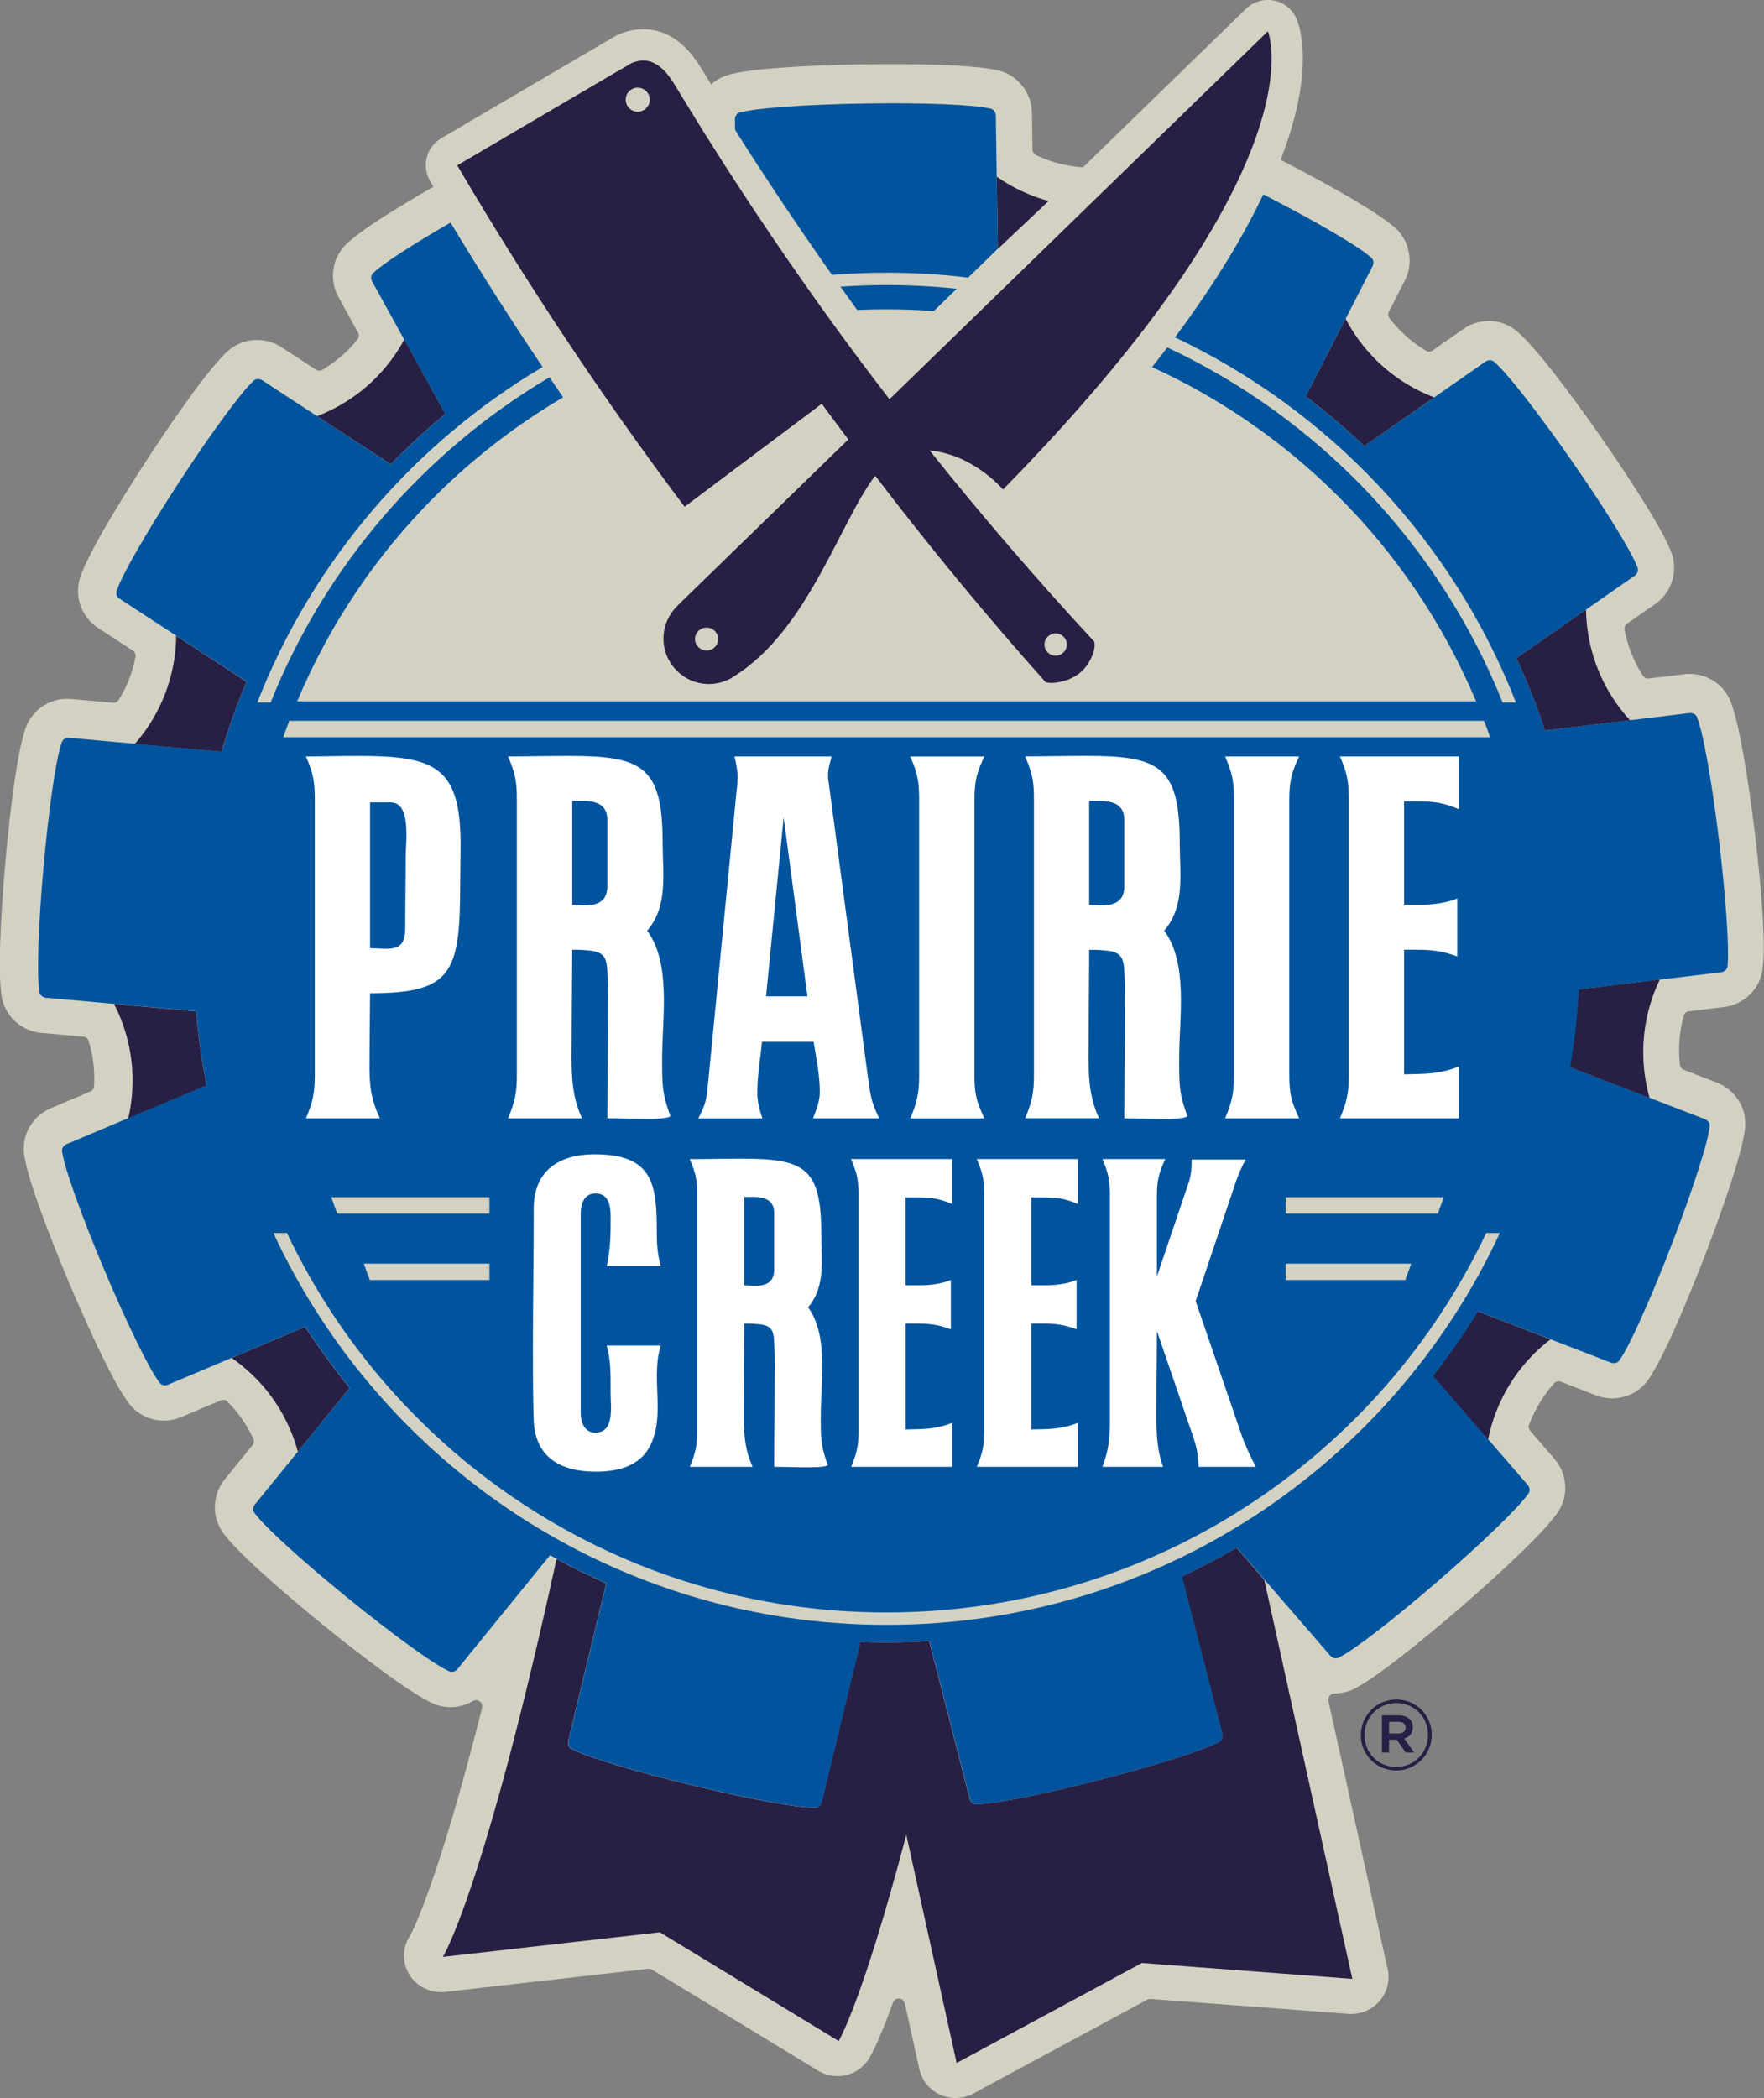 <?xml version="1.0" encoding="utf-8"?>
<!-- Generator: Adobe Illustrator 23.0.3, SVG Export Plug-In . SVG Version: 6.00 Build 0)  -->
<svg version="1.1" id="Layer_2" xmlns="http://www.w3.org/2000/svg" xmlns:xlink="http://www.w3.org/1999/xlink" x="0px" y="0px"
	 viewBox="0 0 314.6 374.12" style="enable-background:new 0 0 314.6 374.12;" xml:space="preserve">
<rect x="0" y="0" width="314.6" height="374.12" fill="#808080" stroke="none"/>
<style type="text/css">
	.st0{fill:#D3D2C2;}
	.st1{fill:#00549E;}
	.st2{fill:#271F44;}
	.st3{fill:#FFFFFF;}
</style>
<g>
	<g>
		<path class="st0" d="M313,148.8c-0.49-4.03-2.22-17.59-4.08-22.93c-0.29-0.97-0.72-1.83-1.3-2.59c-0.65-0.89-1.48-1.61-2.42-2.1
			c-1.19-0.67-2.53-1.01-3.87-1.01c-0.31,0-0.62,0.02-0.94,0.06l-6.33,0.76c-0.42,0.05-0.83-0.14-1.06-0.5
			c-1.61-2.51-2.71-5.25-3.27-8.17c-0.08-0.43,0.09-0.87,0.45-1.11l5.01-3.49c1.41-0.98,2.45-2.37,2.98-4.01
			c0.33-0.92,0.45-1.86,0.39-2.84c-0.05-1.07-0.31-2.09-0.77-3.04c-2.21-5.28-9.93-16.52-12.24-19.84
			c-2.32-3.33-10.22-14.5-14.37-18.33c-0.71-0.72-1.49-1.27-2.36-1.68c-1-0.49-2.03-0.73-3.07-0.73l-0.19,0
			c-1.68,0-3.24,0.49-4.57,1.42l-5.49,3.83c-0.36,0.25-0.83,0.26-1.2,0.04c-2.52-1.51-4.71-3.46-6.49-5.79
			c-0.26-0.34-0.3-0.79-0.11-1.17l2.83-5.52c0.81-1.59,1.06-3.34,0.72-5.09c-0.16-0.9-0.48-1.74-0.95-2.52
			c-0.55-0.93-1.25-1.71-2.11-2.34c-4.39-3.59-16.62-9.97-19.8-11.61c6.14-15.8,3.47-23.67,2.85-25.12
			c-0.72-1.69-2.23-2.92-4.03-3.28c-1.8-0.36-3.67,0.19-4.99,1.47l-29.06,28.25c-0.07,0.01-0.14,0.02-0.21,0.01
			c-2.85-0.21-5.61-0.94-8.18-2.16c-0.38-0.18-0.62-0.56-0.63-0.98l-0.1-6.58c-0.02-1.77-0.66-3.5-1.78-4.87
			c-0.55-0.7-1.21-1.28-1.98-1.74c-0.92-0.57-1.92-0.93-2.98-1.08c-4.29-0.86-13.37-0.98-18.4-0.98c-1.58,0-3.22,0.01-4.9,0.04
			c-4.06,0.06-17.74,0.36-23.24,1.66c-0.96,0.18-1.83,0.5-2.63,0.98c-0.47,0.27-0.91,0.59-1.3,0.95c-0.62-1.01-1.24-2.01-1.85-3.02
			c-0.09-0.15-0.19-0.3-0.29-0.44c-2.59-4.05-5.77-6.2-9.44-6.38c-1.81-0.09-3.56,0.27-5.2,1.05c-0.14,0.07-0.29,0.15-0.43,0.23
			c-0.09,0.05-0.27,0.16-0.5,0.3c-0.21,0.13-0.48,0.3-0.69,0.42c-0.17,0.08-0.34,0.16-0.5,0.26c-9.75,5.72-19.49,11.44-29.24,17.17
			c-2.66,1.56-3.54,4.97-1.98,7.63c0.2,0.34,0.4,0.67,0.6,1.01c-5,2.87-11.85,6.99-14.87,9.63c-0.87,0.69-1.55,1.49-2.06,2.41
			c-0.47,0.81-0.76,1.67-0.89,2.56c-0.29,1.77,0.02,3.52,0.88,5.08l3.49,6.33c0.22,0.39,0.17,0.88-0.1,1.22
			c-1.74,2.17-3.84,3.99-6.24,5.42c-0.36,0.21-0.81,0.21-1.17-0.02l-6.17-4.02c-1.28-0.84-2.78-1.28-4.32-1.28l-0.27,0
			c-1.11,0.01-2.21,0.29-3.21,0.8c-0.88,0.44-1.66,1.02-2.32,1.73c-4.06,3.99-11.62,15.4-13.84,18.81
			c-2.21,3.39-9.58,14.86-11.6,20.15c-0.45,1.02-0.68,2.05-0.7,3.11c-0.04,0.99,0.12,1.93,0.46,2.8c0.6,1.65,1.67,3.01,3.12,3.95
			l6.19,4.04c0.38,0.25,0.57,0.7,0.48,1.14c-0.53,2.7-1.53,5.27-2.98,7.63c-0.22,0.36-0.61,0.56-1.04,0.53l-7.48-0.67
			c-1.69-0.15-3.3,0.22-4.75,1.1c-0.94,0.54-1.75,1.29-2.36,2.18c-0.56,0.79-0.97,1.66-1.21,2.59c-1.71,5.45-3.02,19.05-3.38,23.09
			c-0.26,2.87-1.5,17.46-0.78,23.25c0.08,1.12,0.37,2.14,0.85,3.08c0.41,0.82,0.94,1.53,1.59,2.12c1.31,1.24,2.94,1.97,4.72,2.13
			l7.52,0.67c0.45,0.04,0.83,0.35,0.96,0.78c0.78,2.61,1.1,5.32,0.95,8.05c-0.03,0.42-0.29,0.79-0.67,0.95l-7.07,2.99
			c-1.5,0.63-2.75,1.71-3.61,3.09c-0.62,0.94-1,2.02-1.13,3.14c-0.12,0.96-0.08,1.92,0.15,2.85c1.04,5.6,6.27,18.25,7.85,21.99
			c1.57,3.72,6.96,16.24,10.21,20.88c0.6,0.95,1.32,1.72,2.19,2.32c0.8,0.58,1.65,0.97,2.56,1.18c1.71,0.43,3.49,0.28,5.03-0.37
			l7.09-2.99c0.41-0.17,0.89-0.08,1.21,0.24c1.9,1.91,3.45,4.13,4.59,6.59c0.18,0.38,0.12,0.83-0.15,1.16l-4.94,6.08
			c-1.06,1.3-1.66,2.88-1.75,4.56c-0.08,1.09,0.09,2.18,0.49,3.2c0.34,0.9,0.83,1.72,1.46,2.43c3.57,4.47,14.1,13.16,17.25,15.72
			c2.23,1.81,13.62,11,18.84,13.65c0.97,0.55,1.96,0.88,3.01,1.01c0.96,0.13,1.85,0.08,2.72-0.14c0.8-0.19,1.55-0.49,2.24-0.89
			c0.39-0.23,0.87-0.2,1.22,0.07c0.36,0.27,0.52,0.72,0.41,1.15c-7.78,30.87-12.32,39.66-12.81,40.56c-1.46,2.19-1.5,4.8-0.14,7.05
			c1.28,2.12,3.86,3.34,6.5,3.03l36.06-4.1c0.25-0.03,0.49,0.03,0.7,0.15l29.64,18.02c1.04,0.63,2.22,0.96,3.43,0.96
			c2.33,0,4.45-1.19,5.66-3.18c0.38-0.62,1.8-3.17,4.23-9.92c0.16-0.44,0.58-0.73,1.04-0.73c0.02,0,0.05,0,0.07,0
			c0.49,0.03,0.9,0.38,1.01,0.86l2.58,11.69c0.45,2.02,1.83,3.74,3.71,4.59c1.86,0.86,4.09,0.78,5.9-0.19l31.04-16.75
			c0.19-0.1,0.4-0.15,0.61-0.13l35.29,2.66c0.16,0.02,0.33,0.02,0.49,0.02c3.68,0,6.65-2.97,6.65-6.62c0-0.66-0.1-1.31-0.29-1.93
			l-10.43-47.25c-0.07-0.33,0.01-0.66,0.22-0.93c0.21-0.26,0.52-0.41,0.86-0.41c0.39,0,0.78-0.04,1.17-0.1
			c1.06-0.17,2.05-0.53,2.96-1.08c5.16-2.83,16.28-12.37,18.46-14.25c3.06-2.66,13.33-11.67,16.72-16.2
			c0.65-0.78,1.11-1.62,1.42-2.52c0.37-1.04,0.51-2.14,0.39-3.19c-0.14-1.7-0.8-3.25-1.9-4.52l-4.32-4.99
			c-0.26-0.3-0.34-0.73-0.2-1.1l0.08-0.21c1.02-2.63,2.49-5.04,4.38-7.15c0.31-0.34,0.79-0.46,1.22-0.29l6.28,2.43
			c1.65,0.65,3.52,0.71,5.21,0.18c0.85-0.25,1.62-0.64,2.32-1.17c0.88-0.65,1.6-1.45,2.14-2.38c3.15-4.79,8.14-17.46,9.6-21.23
			c1.46-3.79,6.3-16.6,7.16-22.17c0.2-0.99,0.22-1.95,0.07-2.89c-0.16-1.14-0.58-2.21-1.22-3.11c-0.92-1.38-2.21-2.41-3.73-3
			l-5.91-2.28c-0.39-0.15-0.65-0.5-0.7-0.91c-0.33-2.95-0.1-5.89,0.68-8.74c0.12-0.43,0.49-0.75,0.93-0.8l6.28-0.76
			c1.77-0.22,3.37-1,4.63-2.26c0.65-0.63,1.16-1.35,1.53-2.16c0.46-0.97,0.72-2,0.77-3.06C315.04,166.21,313.34,151.66,313,148.8z"
			/>
		<path class="st1" d="M149.88,51.12c0.99,1.39,1.99,2.78,3,4.16c1.74-0.08,3.49-0.12,5.25-0.12c2.83,0,5.63,0.11,8.41,0.31
			l4.09-3.98c-4.11-0.43-8.28-0.66-12.5-0.66C155.35,50.83,152.6,50.94,149.88,51.12z M148.39,49.02c3.21-0.26,6.46-0.39,9.74-0.39
			c4.92,0,9.78,0.3,14.54,0.87l5.29-5.15l-0.36-23.78c-0.01-0.33-0.14-0.63-0.35-0.86c-0.02-0.06-0.09-0.12-0.21-0.17
			c-0.19-0.13-0.42-0.21-0.66-0.22c-2.74-0.65-11.59-1.03-22.09-0.86c-10.5,0.16-19.34,0.81-22.06,1.54
			c-0.22,0.02-0.43,0.09-0.6,0.21c0,0,0,0,0,0c0,0-0.01,0-0.02,0.01c-0.14,0.07-0.22,0.14-0.23,0.22c-0.2,0.23-0.32,0.52-0.31,0.85
			l0.03,1.88C136.63,31.92,142.41,40.56,148.39,49.02z M306.59,149.94c-1.26-10.43-2.82-19.15-3.84-21.77
			c-0.04-0.22-0.13-0.42-0.27-0.58c0,0,0,0,0,0c0-0.01-0.01-0.01-0.01-0.01c-0.09-0.13-0.17-0.2-0.24-0.21
			c-0.25-0.17-0.55-0.26-0.88-0.22l-25.8,3.11c-1.46-4.42-3.17-8.72-5.1-12.9l21.12-14.72c0.27-0.19,0.45-0.47,0.51-0.77
			c0.04-0.05,0.05-0.14,0.03-0.27c0-0.23-0.06-0.46-0.19-0.67c-0.99-2.64-5.63-10.18-11.64-18.8c-6.01-8.62-11.48-15.58-13.61-17.42
			c-0.14-0.17-0.31-0.31-0.51-0.38c0,0,0,0,0,0c-0.01,0-0.01-0.01-0.02-0.01c-0.14-0.08-0.24-0.1-0.31-0.07
			c-0.3-0.03-0.61,0.03-0.88,0.22l-21.63,15.08c-3.31-3.14-6.79-6.1-10.43-8.86l11.92-23.27c0.15-0.3,0.17-0.63,0.09-0.92
			c0.01-0.07-0.02-0.15-0.1-0.25c-0.11-0.21-0.27-0.38-0.48-0.5c-2.11-1.86-9.71-6.32-19.02-11.09c-3.37,7.14-8.38,15.61-15.76,25.5
			c27.69,13.09,49.58,36.42,60.82,65.1h-2.38c-11.19-27.93-32.69-50.61-59.8-63.3c-0.88,1.15-1.78,2.32-2.72,3.5
			c12.46,5.69,23.72,13.56,33.29,23.13c10.38,10.37,18.73,22.75,24.5,36.47H53c5.77-13.73,14.12-26.1,24.5-36.47
			c6.84-6.84,14.54-12.8,22.93-17.74c-0.81-1.19-1.62-2.38-2.43-3.57c-22.35,13.23-39.97,33.6-49.73,57.98h-2.38
			c9.86-25.15,27.91-46.19,50.88-59.81c-5.68-8.46-11.17-17.06-16.42-25.75c-6.73,3.88-11.9,7.23-13.55,8.78
			c-0.21,0.13-0.37,0.31-0.47,0.52c-0.07,0.11-0.1,0.19-0.09,0.25c-0.08,0.3-0.04,0.63,0.12,0.92l13.05,23.66
			c-3.4,2.81-6.65,5.81-9.73,8.96L46.75,67.8c-0.27-0.18-0.59-0.23-0.88-0.19c-0.07-0.03-0.17,0-0.31,0.08c-0.01,0-0.01,0-0.02,0.01
			c0,0,0,0,0,0c-0.19,0.08-0.36,0.22-0.5,0.4c-2.07,1.9-7.33,9.04-13.07,17.83c-5.73,8.79-10.14,16.47-11.05,19.14
			c-0.12,0.21-0.18,0.45-0.17,0.68c-0.01,0.12,0,0.21,0.04,0.27c0.08,0.3,0.26,0.57,0.54,0.75l22.64,14.77
			c-1.69,4.05-3.17,8.22-4.43,12.47l-27.23-2.44c-0.32-0.03-0.63,0.07-0.87,0.25c-0.07,0.01-0.15,0.08-0.24,0.22
			c0,0-0.01,0.01-0.01,0.02c0,0,0,0,0,0c-0.13,0.16-0.22,0.37-0.25,0.58c-0.94,2.65-2.23,11.42-3.17,21.88
			c-0.94,10.46-1.22,19.31-0.77,22.09c0,0.25,0.05,0.48,0.17,0.68c0.05,0.12,0.1,0.19,0.16,0.21c0.21,0.23,0.5,0.39,0.83,0.42
			l26.8,2.4c0.4,4.46,1.03,8.86,1.89,13.17l-25.02,10.56c-0.3,0.13-0.52,0.35-0.65,0.63c-0.06,0.04-0.1,0.14-0.1,0.3
			c0,0.01,0,0.01,0,0.02c0,0,0,0,0,0.01c-0.04,0.21-0.02,0.43,0.05,0.63c0.42,2.78,3.39,11.13,7.47,20.81
			c4.08,9.67,7.99,17.62,9.69,19.87c0.11,0.22,0.27,0.4,0.47,0.52c0.1,0.08,0.18,0.12,0.24,0.12c0.29,0.1,0.62,0.11,0.93-0.02
			l24.51-10.34c2.45,3.77,5.11,7.4,7.95,10.87l-16.94,20.82c-0.21,0.25-0.29,0.56-0.28,0.86c-0.03,0.07-0.02,0.17,0.05,0.32
			c0,0,0,0.01,0.01,0.02c0,0,0,0,0,0c0.06,0.2,0.18,0.38,0.35,0.54c1.67,2.26,8.22,8.24,16.37,14.87
			c8.14,6.62,15.33,11.81,17.88,12.99c0.2,0.14,0.42,0.22,0.66,0.24c0.12,0.02,0.21,0.02,0.27-0.01c0.31-0.04,0.6-0.2,0.81-0.46
			l16.53-20.33c3.26,1.81,6.62,3.48,10.05,5l-6.79,28.13c-0.08,0.32-0.02,0.65,0.13,0.92c0.01,0.06,0.06,0.14,0.15,0.22
			c0.15,0.17,0.35,0.31,0.59,0.38c2.49,1.32,10.97,3.89,21.17,6.35c10.21,2.46,18.93,4.05,21.75,4.01c0.22,0.04,0.44,0.02,0.63-0.05
			c0,0,0,0,0.01,0c0.01,0,0.01,0,0.02,0c0.16-0.03,0.25-0.08,0.28-0.15c0.25-0.17,0.44-0.43,0.51-0.74l6.91-28.61
			c1.55,0.06,3.1,0.09,4.66,0.09c2.55,0,5.07-0.09,7.58-0.24l7.24,28.16c0.08,0.32,0.28,0.58,0.55,0.75
			c0.03,0.05,0.11,0.09,0.24,0.12c0.21,0.08,0.45,0.1,0.7,0.05c2.82-0.01,11.51-1.72,21.68-4.33c10.17-2.62,18.61-5.32,21.08-6.67
			c0.21-0.07,0.4-0.19,0.54-0.34l0,0c0.01,0,0.01-0.01,0.01-0.01c0.12-0.1,0.18-0.19,0.18-0.26c0.14-0.27,0.18-0.59,0.1-0.9
			l-7.23-28.09c3.33-1.57,6.59-3.28,9.75-5.13l16.69,19.29c0.22,0.25,0.51,0.4,0.82,0.43c0.06,0.03,0.15,0.04,0.27,0
			c0.23-0.02,0.45-0.11,0.65-0.26c2.52-1.27,9.54-6.67,17.48-13.54c7.94-6.88,14.3-13.05,15.91-15.36c0.16-0.16,0.27-0.34,0.33-0.55
			c0,0,0,0,0,0c0-0.01,0-0.02,0.01-0.02c0.06-0.14,0.07-0.25,0.04-0.31c0-0.3-0.09-0.6-0.31-0.85l-16.84-19.46
			c2.88-3.68,5.55-7.52,8-11.51l23.7,9.15c0.31,0.12,0.64,0.11,0.93,0c0.06,0,0.14-0.04,0.24-0.12c0.19-0.13,0.35-0.31,0.45-0.53
			c1.63-2.3,5.29-10.37,9.08-20.16c3.78-9.8,6.5-18.24,6.83-21.03c0.07-0.21,0.08-0.43,0.03-0.63c0,0,0,0,0,0c0-0.01,0-0.01,0-0.02
			c-0.01-0.16-0.05-0.26-0.11-0.3c-0.14-0.27-0.37-0.49-0.67-0.61l-24.04-9.29c0.78-4.55,1.32-9.19,1.59-13.89l25.32-3.05
			c0.33-0.04,0.62-0.21,0.82-0.44c0.06-0.03,0.11-0.1,0.16-0.22c0.11-0.2,0.16-0.44,0.15-0.68
			C308.4,169.2,307.84,160.36,306.59,149.94z M51.59,128.54h213.08c0.37,0.97,0.73,1.94,1.07,2.92H50.52
			C50.86,130.48,51.22,129.51,51.59,128.54z M229.28,216.41v-2.92h28.21c-0.34,0.98-0.7,1.96-1.07,2.92H229.28z M251.68,225.34
			c-0.34,0.98-0.7,1.96-1.07,2.92h-21.33v-2.92H251.68z M60.15,216.41c-0.37-0.97-0.72-1.94-1.07-2.92h28.21v2.92H60.15z
			 M87.29,225.34v2.92H65.96c-0.37-0.96-0.73-1.94-1.07-2.92H87.29z M158.13,289.75c-48.46,0-90.22-28.62-109.37-69.87h2.42
			c18.99,40,59.72,67.66,106.94,67.66c47.22,0,87.95-27.67,106.94-67.66h2.43C248.34,261.13,206.59,289.75,158.13,289.75z"/>
		<path class="st2" d="M195.11,114.37c-0.03-0.03-0.05-0.05-0.07-0.08c0-0.01-0.01-0.01-0.01-0.02c-0.01-0.01-0.01-0.01-0.02-0.01
			c-10.16-10.95-19.89-22.27-29.21-33.92c7.79,0.68,13.08,6.95,13.08,6.95C236.09,29,226.12,5.58,226.12,5.58L158.63,71.2
			c-2.55-3.32-5.08-6.66-7.56-10.03h0c-10.97-14.92-21.27-30.35-30.84-46.23c-0.1,0.02-2.05-3.97-5.22-4.13
			c-0.91-0.04-1.77,0.15-2.53,0.52c-0.27,0.16-1.65,1.04-1.69,0.99c-9.75,5.72-19.49,11.44-29.24,17.17
			c12.36,21.06,25.9,41.38,40.54,60.88c8.16-6.13,16.31-12.25,24.47-18.37c1.55,2.14,3.15,4.25,4.73,6.37l-30.39,29.56
			c0,0,0,0.01-0.01,0.04c-1.54,1.45-2.52,3.49-2.56,5.77c-0.08,4.47,3.49,8.16,7.96,8.24c1.29,0.02,2.51-0.27,3.6-0.79
			c0.02,0,0.04,0,0.06,0c0.07-0.04,0.14-0.09,0.22-0.13c0.28-0.15,0.55-0.32,0.82-0.5c13.16-8.32,18.64-27.17,25.09-35.74
			c9.65,12.65,19.79,24.95,30.42,36.85c0,0,0.01-0.01,0.02-0.01c1.42,0.38,4.48-0.16,6.39-1.95c1.91-1.79,2.62-4.56,2.2-5.31
			C195.1,114.38,195.1,114.38,195.11,114.37z M115.02,19.5c-0.95,0.71-2.3,0.51-3.01-0.44c-0.7-0.95-0.51-2.29,0.44-3
			c0.95-0.71,2.29-0.51,3,0.44C116.17,17.45,115.97,18.8,115.02,19.5z M126,115.99c-1.14-0.01-2.06-0.93-2.05-2.05
			c0.01-1.12,0.94-2.03,2.08-2.02c1.14,0.01,2.06,0.93,2.05,2.05C128.08,115.1,127.15,116,126,115.99z M188.17,116.92
			c-1.1-0.05-1.95-0.99-1.89-2.08c0.05-1.1,0.99-1.94,2.08-1.89c1.1,0.05,1.95,0.98,1.89,2.08
			C190.2,116.13,189.26,116.98,188.17,116.92z"/>
		<g>
			<path class="st3" d="M63.79,134.8c-3.04,0-6.18,0.09-9.22,0.09c1.29,3.04,1.57,4.42,1.57,7.74v49.14c0,3.13-0.37,4.79-1.57,7.65
				h13.19c-2.12-4.42-1.85-7.38-1.85-12.08L66,177.12c13.83,0,15.86-3.23,16.05-16.87l0.09-8.85
				C82.32,136.64,77.71,134.8,63.79,134.8z M72.36,152.78c0,4.24-0.09,8.49-0.09,12.63c0,2.58-0.65,3.78-3.32,3.78
				c-1.01,0-1.94-0.1-2.95-0.1v-26h2.31h1.38C73.38,143.1,72.36,150.01,72.36,152.78z"/>
			<path class="st3" d="M118.09,188.64c0-7.1,1.66-16.78-2.67-22.68c3.78-4.34,2.76-10.24,2.76-15.58
				c0-13.74-3.59-15.58-16.69-15.58c-3.69,0-7.29,0.09-10.88,0.09c1.29,3.04,1.57,4.42,1.57,7.74v49.14c0,3.13-0.37,4.79-1.57,7.65
				h13.19c-2.21-4.7-1.84-9.5-1.84-14.57c0-5.16,0.09-10.33,0.09-15.49c0.83,0,1.66,0,2.49,0.09c3.04,0.19,3.69,1.02,3.78,3.96
				c0.19,3.04,0.09,5.99,0.09,8.95c0,5.71-0.09,11.34-0.09,17.05c2.12,0,4.15,0.09,6.27,0.09c0.92,0,4.33,0.1,4.98-0.46
				C118,194.82,118.09,193.16,118.09,188.64z M108.32,158.03c0,2.85-1.93,3.5-4.42,3.41l-1.84-0.09v-18.54h1.75
				c2.4,0,4.51,0.56,4.51,3.41V158.03z"/>
			<path class="st3" d="M135.06,194.82c0-3.04,0.55-5.99,0.83-9.04h9.22c0.46,2.95,1.1,6,1.1,8.94c0,1.66-0.64,3.22-1.2,4.7h11.8
				c-1.47-2.86-1.57-4.24-2.03-7.38l-7.01-52.64c-0.09-0.46-0.09-0.83-0.09-1.29c0-1.1,0.37-2.12,0.64-3.22H131
				c0.28,1.29,0.55,2.49,0.55,3.78c0,0.74-0.09,1.57-0.19,2.4l-5.07,52c-0.28,2.86-0.37,3.78-1.75,6.36h11.43
				C135.43,197.86,135.06,196.48,135.06,194.82z M139.76,145.77l4.24,31.9h-7.38L139.76,145.77z"/>
			<path class="st3" d="M162.35,199.43h13.19c-1.39-3.04-1.75-4.33-1.75-7.65v-49.14c0-3.23,0.37-4.79,1.75-7.74h-13.19
				c1.29,3.04,1.57,4.42,1.57,7.74v49.14C163.92,194.91,163.55,196.57,162.35,199.43z"/>
			<path class="st3" d="M194.16,184.86c0-5.16,0.09-10.33,0.09-15.49c0.83,0,1.66,0,2.49,0.09c3.04,0.19,3.69,1.02,3.78,3.96
				c0.18,3.04,0.09,5.99,0.09,8.95c0,5.71-0.09,11.34-0.09,17.05c2.12,0,4.15,0.09,6.27,0.09c0.92,0,4.34,0.1,4.98-0.46
				c-1.56-4.24-1.47-5.9-1.47-10.42c0-7.1,1.66-16.78-2.67-22.68c3.78-4.34,2.77-10.24,2.77-15.58c0-13.74-3.6-15.58-16.69-15.58
				c-3.68,0-7.28,0.09-10.88,0.09c1.29,3.04,1.57,4.42,1.57,7.74v49.14c0,3.13-0.37,4.79-1.57,7.65h13.18
				C193.79,194.73,194.16,189.93,194.16,184.86z M194.25,142.82h1.75c2.39,0,4.52,0.56,4.52,3.41v11.8c0,2.85-1.94,3.5-4.42,3.41
				l-1.85-0.09V142.82z"/>
			<path class="st3" d="M231.69,134.89H218.5c1.29,3.04,1.57,4.42,1.57,7.74v49.14c0,3.13-0.37,4.79-1.57,7.65h13.19
				c-1.39-3.04-1.75-4.33-1.75-7.65v-49.14C229.94,139.41,230.3,137.84,231.69,134.89z"/>
			<path class="st3" d="M252.62,142.91c3.23,0,4.61,0.18,7.56,1.38v-9.4h-21.2c1.29,3.04,1.56,4.42,1.56,7.74v49.51
				c0,2.86-0.46,4.7-1.56,7.28h21.2v-9.22c-3.59,1.38-5.99,1.29-9.77,1.38v-22.22h2.12c2.86,0,4.61,0.19,7.37,1.2v-10.33
				c-2.12,0.83-4.33,1.11-6.63,1.11h-2.86v-18.44H252.62z"/>
			<path class="st3" d="M108.21,225.75h9.64c-0.55-1.88-0.71-3.69-0.71-5.64c0-8.78-0.47-14.27-11.13-14.27
				c-6.27,0-10.82,2.9-10.82,9.64c0,8.39-0.15,16.7-0.15,25.08c0,4.24,0,8.55,0.15,12.86c0.32,6.58,4.94,9.01,11.05,9.01
				c7.84,0,11.05-3.76,11.05-11.44c0-3.69-0.55-7.53,0.55-11.05h-9.64c0.78,2.66,0.7,5.56,0.7,8.39c0,2.43,0.78,7.14-2.74,7.14
				c-1.96,0-2.59-1.88-2.59-3.53v-35.59c0-1.65,0.63-3.53,2.59-3.53c3.06,0,2.74,3.45,2.74,5.57
				C108.91,220.81,108.75,223.32,108.21,225.75z"/>
			<path class="st3" d="M146.38,252.4c0-6.04,1.41-14.27-2.27-19.28c3.21-3.68,2.35-8.7,2.35-13.25c0-11.68-3.06-13.25-14.19-13.25
				c-3.14,0-6.19,0.08-9.25,0.08c1.1,2.59,1.33,3.77,1.33,6.59v41.78c0,2.66-0.31,4.08-1.33,6.5h11.21c-1.88-4-1.57-8.07-1.57-12.38
				c0-4.39,0.08-8.78,0.08-13.17c0.71,0,1.41,0,2.12,0.08c2.59,0.16,3.14,0.86,3.21,3.37c0.16,2.59,0.08,5.1,0.08,7.6
				c0,4.86-0.08,9.65-0.08,14.5c1.8,0,3.53,0.08,5.33,0.08c0.78,0,3.68,0.08,4.24-0.39C146.3,257.66,146.38,256.24,146.38,252.4z
				 M138.07,226.38c0,2.43-1.65,2.98-3.76,2.9l-1.57-0.08v-15.76h1.49c2.04,0,3.84,0.47,3.84,2.9V226.38z"/>
			<path class="st3" d="M153.12,213.28v42.1c0,2.43-0.39,4-1.33,6.19h18.03v-7.84c-3.06,1.18-5.09,1.1-8.31,1.18v-18.89h1.8
				c2.43,0,3.92,0.16,6.27,1.02v-8.78c-1.8,0.7-3.69,0.94-5.65,0.94h-2.43v-15.68h1.88c2.74,0,3.92,0.16,6.43,1.17v-8h-18.03
				C152.88,209.29,153.12,210.46,153.12,213.28z"/>
			<path class="st3" d="M175.54,213.28v42.1c0,2.43-0.39,4-1.33,6.19h18.03v-7.84c-3.05,1.18-5.1,1.1-8.31,1.18v-18.89h1.8
				c2.43,0,3.92,0.16,6.27,1.02v-8.78c-1.8,0.7-3.68,0.94-5.64,0.94h-2.43v-15.68h1.88c2.74,0,3.92,0.16,6.43,1.17v-8H174.2
				C175.3,209.29,175.54,210.46,175.54,213.28z"/>
			<path class="st3" d="M213.24,232.02l7.21-21.4c0.47-1.33,1.02-2.59,1.72-3.84h-9.64c0,1.65-0.08,2.82-0.63,4.39l-5.57,16.46
				v-14.35c0-2.74,0.32-4.07,1.49-6.59h-11.21c1.1,2.59,1.33,3.77,1.33,6.59v39.9c0,3.45-0.16,5.17-1.33,8.39h10.82
				c-1.41-3.84-1.18-7.99-1.18-12.07c0-4.07,0.08-8.15,0.08-12.15l5.64,16.46c1.02,2.98,1.73,4.55,1.8,7.76h10.19
				c-1.02-1.96-1.96-4-2.66-6.04L213.24,232.02z"/>
		</g>
		<path class="st2" d="M20.34,179.04c2.51,4.87,3.71,10.49,3.18,16.35c-0.12,1.38-0.34,2.72-0.64,4.03l13.96-5.89
			c-0.86-4.32-1.49-8.71-1.89-13.18L20.34,179.04z M31.42,113.38c-0.06,5.5-1.64,11.04-4.87,15.99c-0.76,1.17-1.6,2.25-2.5,3.28
			l15.46,1.39c1.26-4.26,2.74-8.42,4.44-12.47L31.42,113.38z M41.32,242.15c4.51,3.13,8.22,7.53,10.51,12.96
			c0.52,1.24,0.95,2.49,1.29,3.75l9.24-11.37c-2.84-3.47-5.49-7.1-7.95-10.87L41.32,242.15z M296.02,174.68l-14.42,1.74
			c-0.27,4.71-0.8,9.34-1.58,13.89l14.17,5.47c-0.41-1.46-0.72-2.98-0.91-4.54C292.57,185.35,293.62,179.65,296.02,174.68z
			 M290.71,128.44c-0.88-0.96-1.72-1.98-2.49-3.09c-3.54-5.08-5.27-10.88-5.36-16.64l-12.41,8.65c1.93,4.18,3.64,8.49,5.1,12.9
			L290.71,128.44z M187.01,35.85c-3.35-0.91-6.47-2.4-9.24-4.34l0.2,12.87L187.01,35.85z M252.81,69.55
			c-5.71-2.92-10.06-7.43-12.83-12.71l-7.09,13.84c3.64,2.76,7.12,5.72,10.43,8.86l12.45-8.68
			C254.78,70.48,253.79,70.04,252.81,69.55z M255.58,245.37l9.81,11.33c0.33-1.64,0.8-3.28,1.42-4.9c2.06-5.33,5.48-9.72,9.7-12.95
			l-12.93-5C261.13,237.85,258.46,241.69,255.58,245.37z M220.55,276c-3.16,1.85-6.42,3.56-9.75,5.13l7.23,28.09
			c0.08,0.31,0.03,0.63-0.1,0.9c0,0.07-0.06,0.16-0.18,0.26c0,0-0.01,0.01-0.01,0.01c0,0,0,0,0,0c-0.14,0.16-0.32,0.28-0.54,0.34
			c-2.47,1.35-10.91,4.05-21.08,6.67c-10.17,2.61-18.86,4.32-21.68,4.33c-0.24,0.05-0.48,0.03-0.7-0.05
			c-0.12-0.03-0.2-0.07-0.24-0.12c-0.26-0.17-0.46-0.43-0.55-0.75l-7.24-28.16c-2.51,0.15-5.03,0.24-7.58,0.24
			c-1.56,0-3.11-0.04-4.66-0.09l-6.91,28.61c-0.08,0.31-0.27,0.57-0.51,0.74c-0.03,0.07-0.13,0.12-0.28,0.15
			c-0.01,0-0.01,0-0.02,0.01c0,0,0,0-0.01,0c-0.2,0.07-0.42,0.09-0.63,0.05c-2.81,0.04-11.53-1.54-21.75-4.01
			c-10.2-2.46-18.68-5.03-21.17-6.35c-0.24-0.07-0.44-0.2-0.59-0.38c-0.09-0.08-0.15-0.16-0.15-0.22c-0.15-0.27-0.21-0.6-0.13-0.92
			l6.79-28.13c-3.01-1.34-5.96-2.79-8.85-4.35c-12.94,59.21-20.27,70.96-20.27,70.96l38.69-4.39l31.89,19.39
			c0,0,4.22-6.93,12.06-36.78l8.98,40.7l33.03-17.83l37.54,2.83l-15.7-71.15L220.55,276z M72.1,60.55
			c-2.64,4.88-6.65,9.08-11.87,11.95c-1.2,0.66-2.43,1.23-3.67,1.71l13.12,8.56c3.08-3.16,6.33-6.15,9.73-8.96L72.1,60.55z"/>
	</g>
	<g>
		<path class="st2" d="M249,315.72c-3.55,0-6.31-2.85-6.31-6.31c0-3.46,2.8-6.35,6.35-6.35c3.55,0,6.31,2.85,6.31,6.31
			C255.34,312.84,252.55,315.72,249,315.72z M249.03,303.69c-3.23,0-5.68,2.57-5.68,5.72c0,3.15,2.43,5.68,5.65,5.68
			c3.23,0,5.68-2.57,5.68-5.72C254.68,306.23,252.25,303.69,249.03,303.69z M250.43,310.02l1.78,2.5h-1.5l-1.61-2.29h-1.38v2.29
			h-1.26v-6.63h2.96c1.54,0,2.55,0.79,2.55,2.12C251.97,309.1,251.34,309.76,250.43,310.02z M249.37,307.03h-1.64v2.1h1.64
			c0.82,0,1.31-0.4,1.31-1.05C250.68,307.4,250.19,307.03,249.37,307.03z"/>
	</g>
</g>
</svg>
